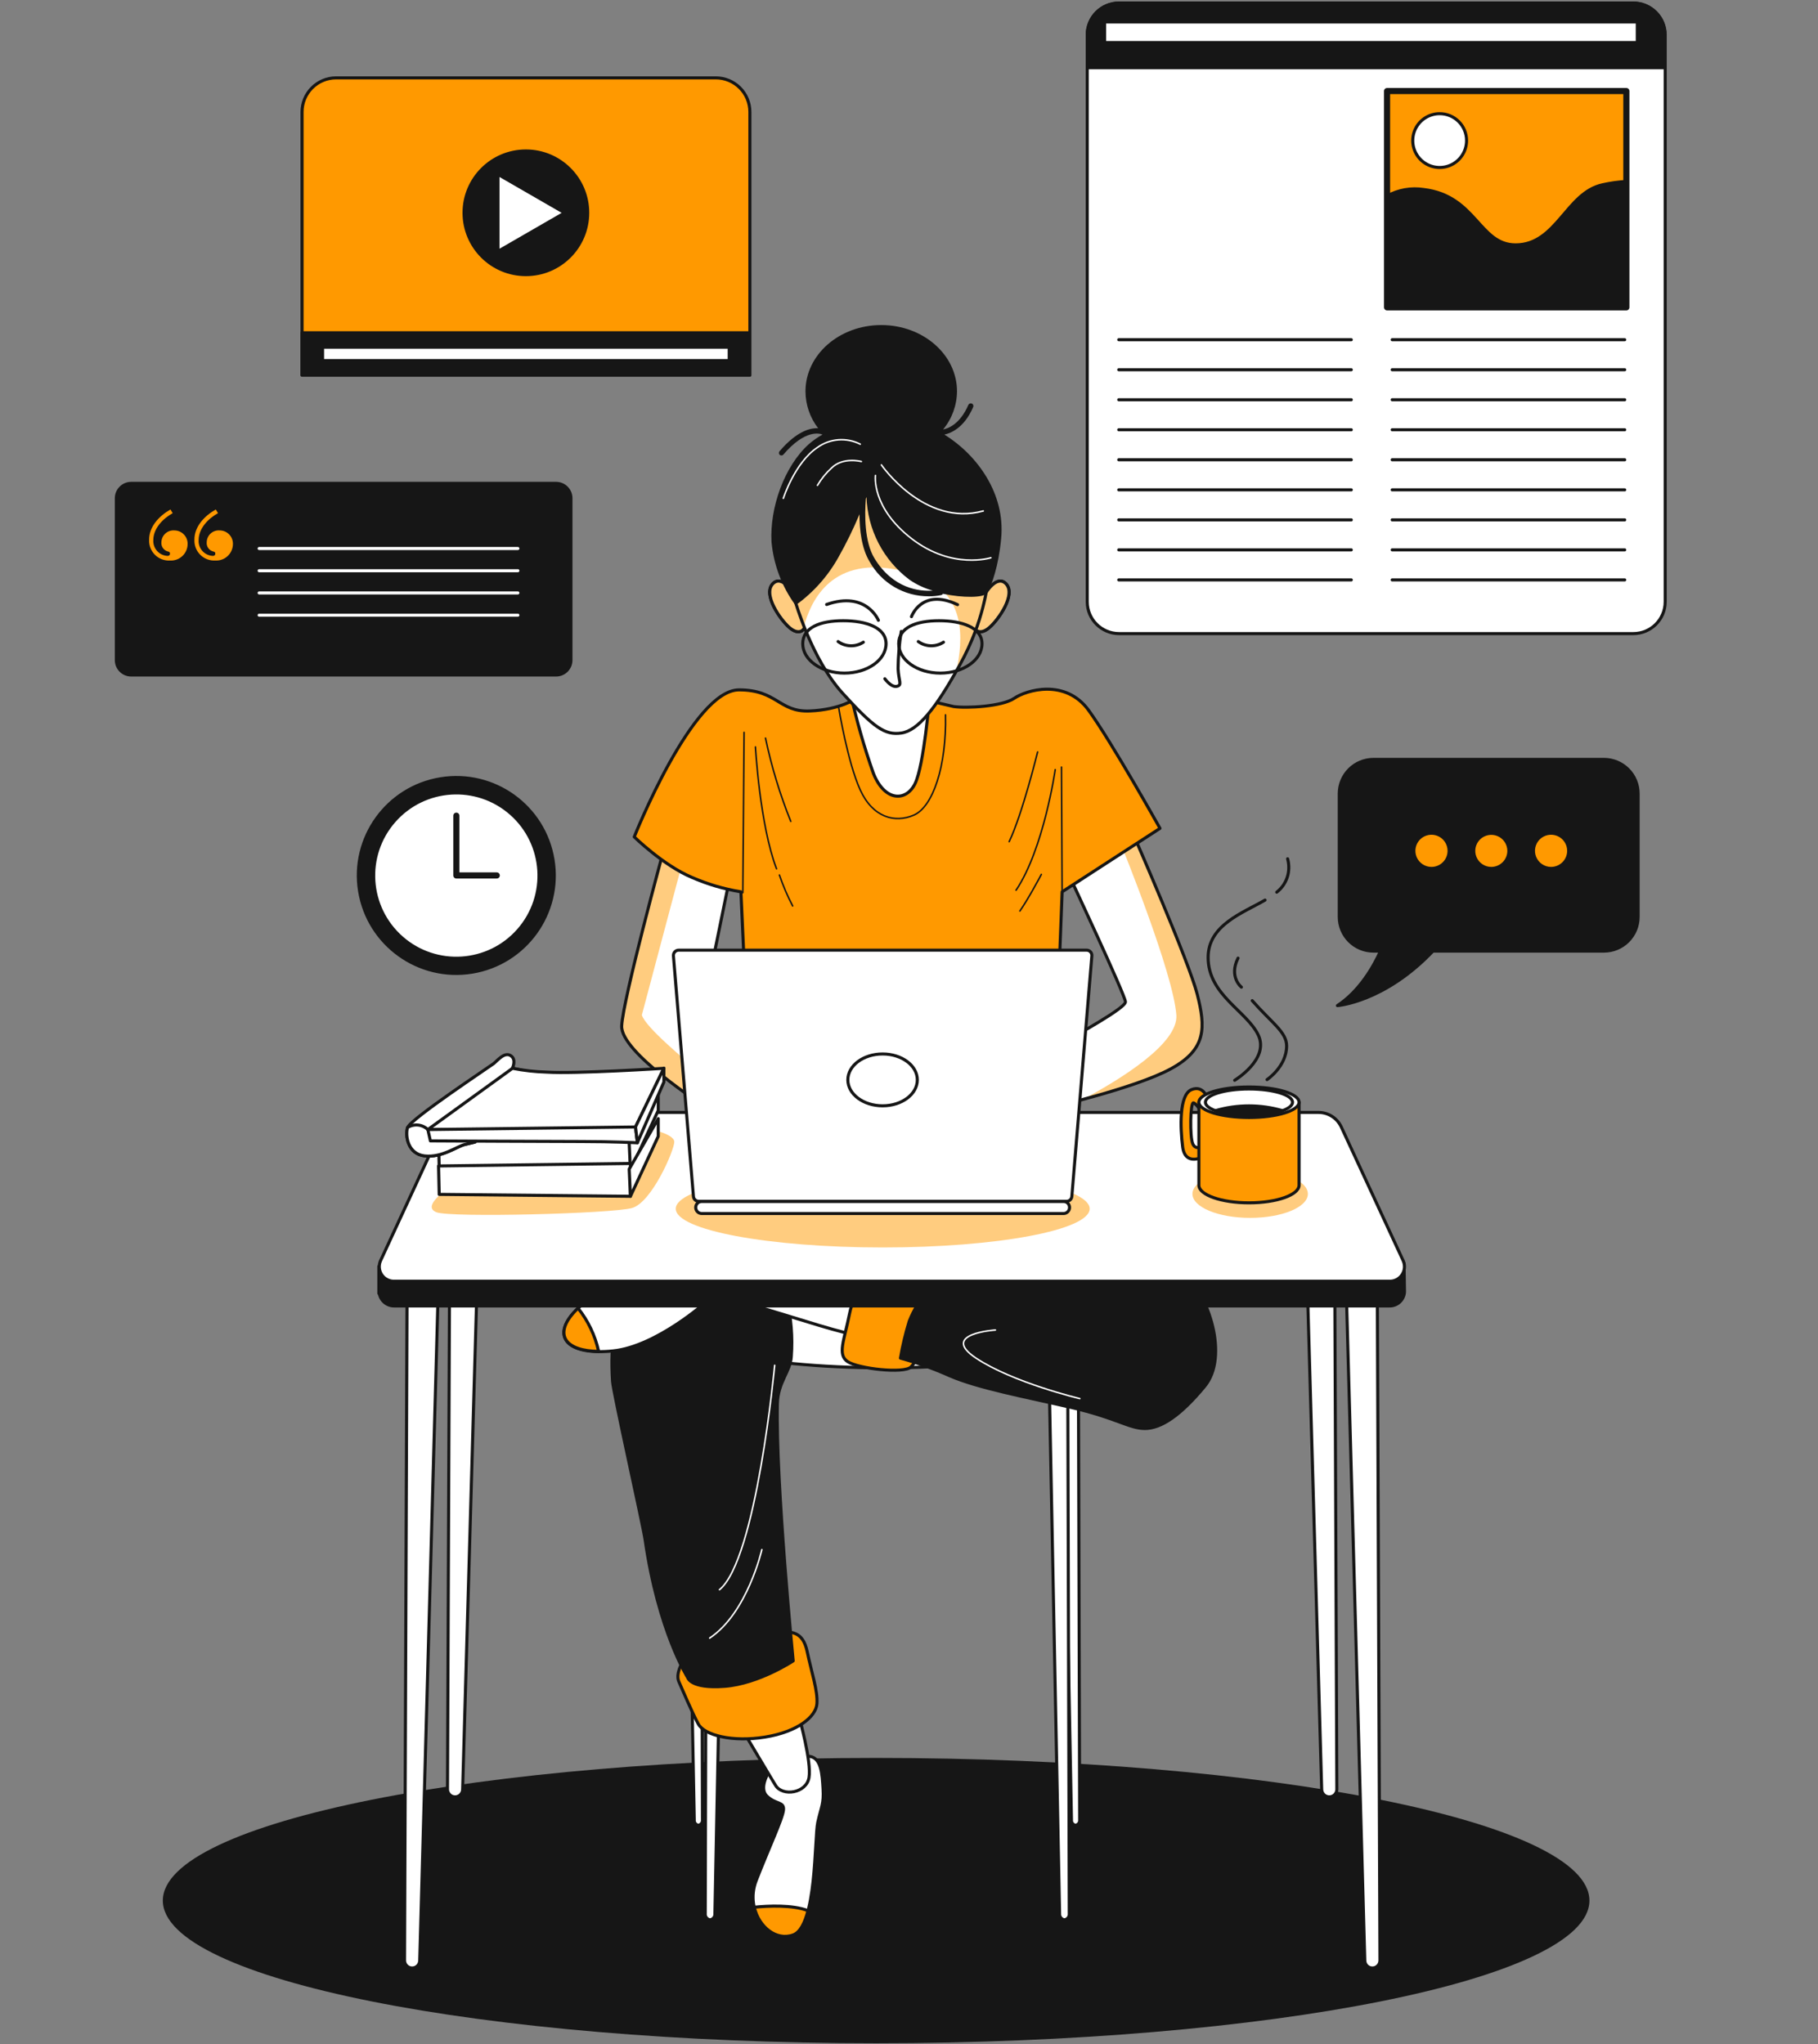 <?xml version="1.0" encoding="UTF-8"?> <svg xmlns="http://www.w3.org/2000/svg" width="594" height="668" viewBox="0 0 594 668" fill="none"><rect x="0" y="0" width="594" height="668" fill="#808080" stroke="none"/> <path d="M286.259 667.637C414.974 667.637 519.318 646.769 519.318 621.028C519.318 595.287 414.974 574.419 286.259 574.419C157.543 574.419 53.199 595.287 53.199 621.028C53.199 646.769 157.543 667.637 286.259 667.637Z" fill="#161616"></path> <path d="M533.676 1H365.634C359.894 1 355.24 5.653 355.24 11.394V196.639C355.24 202.379 359.894 207.032 365.634 207.032H533.676C539.417 207.032 544.07 202.379 544.07 196.639V11.394C544.07 5.653 539.417 1 533.676 1Z" fill="white" stroke="#161616" stroke-linecap="round" stroke-linejoin="round"></path> <path d="M365.634 1H533.659C536.402 1 539.033 2.09 540.972 4.029C542.912 5.969 544.001 8.599 544.001 11.342V22.133H355.24V11.394C355.234 10.027 355.498 8.672 356.018 7.408C356.537 6.144 357.303 4.996 358.269 4.029C359.236 3.063 360.384 2.297 361.649 1.777C362.913 1.257 364.267 0.993 365.634 1Z" fill="#161616" stroke="#161616" stroke-linecap="round" stroke-linejoin="round"></path> <path d="M365.531 111.006H441.511" stroke="#161616" stroke-linecap="round" stroke-linejoin="round"></path> <path d="M365.531 120.814H441.511" stroke="#161616" stroke-linecap="round" stroke-linejoin="round"></path> <path d="M365.531 130.622H441.511" stroke="#161616" stroke-linecap="round" stroke-linejoin="round"></path> <path d="M365.531 140.429H441.511" stroke="#161616" stroke-linecap="round" stroke-linejoin="round"></path> <path d="M365.531 150.237H441.511" stroke="#161616" stroke-linecap="round" stroke-linejoin="round"></path> <path d="M365.531 160.062H441.511" stroke="#161616" stroke-linecap="round" stroke-linejoin="round"></path> <path d="M365.531 169.87H441.511" stroke="#161616" stroke-linecap="round" stroke-linejoin="round"></path> <path d="M365.531 179.678H441.511" stroke="#161616" stroke-linecap="round" stroke-linejoin="round"></path> <path d="M365.531 189.485H441.511" stroke="#161616" stroke-linecap="round" stroke-linejoin="round"></path> <path d="M454.87 111.006H530.85" stroke="#161616" stroke-linecap="round" stroke-linejoin="round"></path> <path d="M454.87 120.814H530.85" stroke="#161616" stroke-linecap="round" stroke-linejoin="round"></path> <path d="M454.87 130.622H530.85" stroke="#161616" stroke-linecap="round" stroke-linejoin="round"></path> <path d="M454.87 140.429H530.85" stroke="#161616" stroke-linecap="round" stroke-linejoin="round"></path> <path d="M454.87 150.237H530.85" stroke="#161616" stroke-linecap="round" stroke-linejoin="round"></path> <path d="M454.87 160.062H530.85" stroke="#161616" stroke-linecap="round" stroke-linejoin="round"></path> <path d="M454.87 169.87H530.85" stroke="#161616" stroke-linecap="round" stroke-linejoin="round"></path> <path d="M454.87 179.678H530.85" stroke="#161616" stroke-linecap="round" stroke-linejoin="round"></path> <path d="M454.87 189.485H530.85" stroke="#161616" stroke-linecap="round" stroke-linejoin="round"></path> <path d="M531.384 29.751H453.198V100.422H531.384V29.751Z" fill="#FF9900" stroke="#161616" stroke-width="2" stroke-linecap="round" stroke-linejoin="round"></path> <path d="M531.384 59.295C528.762 59.445 526.156 59.808 523.593 60.381C511.716 62.967 508.614 80.014 495.186 80.014C483.293 80.014 482.276 64.001 465.229 61.933C461.081 61.279 456.834 62.032 453.163 64.07V100.423H531.384V59.295Z" fill="#161616" stroke="#161616" stroke-linecap="round" stroke-linejoin="round"></path> <path d="M479.173 45.919C479.177 47.66 478.664 49.361 477.699 50.81C476.734 52.258 475.362 53.387 473.755 54.055C472.148 54.722 470.379 54.898 468.672 54.559C466.965 54.221 465.397 53.383 464.167 52.153C462.936 50.922 462.099 49.354 461.76 47.647C461.421 45.941 461.597 44.172 462.264 42.565C462.932 40.958 464.061 39.585 465.509 38.62C466.958 37.656 468.66 37.142 470.4 37.146C472.727 37.146 474.958 38.07 476.604 39.715C478.249 41.361 479.173 43.593 479.173 45.919Z" fill="white" stroke="#161616" stroke-linecap="round" stroke-linejoin="round"></path> <path d="M534.952 7.188H360.911V13.893H534.952V7.188Z" fill="white" stroke="#161616" stroke-linecap="round" stroke-linejoin="round"></path> <path d="M524.093 248.143H448.75C445.788 248.143 442.947 249.319 440.852 251.414C438.758 253.509 437.581 256.35 437.581 259.312V299.612C437.581 302.574 438.758 305.415 440.852 307.51C442.947 309.605 445.788 310.781 448.75 310.781H451.06C448.716 315.952 444.165 323.881 436.978 328.587C436.978 328.587 452.267 327.518 468.194 310.781H524.058C527.021 310.781 529.862 309.605 531.956 307.51C534.051 305.415 535.228 302.574 535.228 299.612V259.312C535.228 256.356 534.056 253.52 531.968 251.426C529.881 249.333 527.049 248.152 524.093 248.143Z" fill="#161616" stroke="#161616" stroke-linecap="round" stroke-linejoin="round"></path> <path d="M473.468 278.031C473.471 276.891 473.136 275.776 472.505 274.826C471.874 273.877 470.975 273.136 469.922 272.699C468.869 272.261 467.71 272.145 466.592 272.367C465.474 272.588 464.446 273.137 463.64 273.943C462.834 274.749 462.285 275.777 462.064 276.895C461.842 278.014 461.958 279.173 462.395 280.225C462.833 281.278 463.574 282.177 464.523 282.808C465.473 283.44 466.588 283.775 467.728 283.771C469.249 283.767 470.706 283.161 471.782 282.085C472.857 281.01 473.464 279.552 473.468 278.031Z" fill="#FF9900" stroke="#161616" stroke-linecap="round" stroke-linejoin="round"></path> <path d="M492.998 278.031C492.998 276.896 492.661 275.786 492.03 274.842C491.4 273.899 490.503 273.163 489.454 272.728C488.405 272.294 487.251 272.18 486.138 272.402C485.024 272.623 484.002 273.17 483.199 273.973C482.396 274.775 481.85 275.798 481.628 276.912C481.407 278.025 481.52 279.179 481.955 280.228C482.389 281.277 483.125 282.173 484.069 282.804C485.013 283.435 486.122 283.771 487.258 283.771C488.779 283.767 490.236 283.161 491.311 282.085C492.387 281.01 492.993 279.552 492.998 278.031Z" fill="#FF9900" stroke="#161616" stroke-linecap="round" stroke-linejoin="round"></path> <path d="M512.544 278.031C512.547 276.892 512.213 275.777 511.582 274.828C510.952 273.879 510.054 273.138 509.002 272.7C507.95 272.262 506.792 272.145 505.674 272.365C504.556 272.586 503.529 273.132 502.722 273.937C501.915 274.741 501.365 275.767 501.142 276.884C500.918 278.002 501.031 279.16 501.466 280.213C501.902 281.266 502.639 282.166 503.587 282.8C504.534 283.433 505.647 283.771 506.787 283.771C508.309 283.767 509.768 283.161 510.847 282.086C511.925 281.011 512.535 279.554 512.544 278.031Z" fill="#FF9900" stroke="#161616" stroke-linecap="round" stroke-linejoin="round"></path> <path d="M109.77 25.442H233.875C236.829 25.442 239.661 26.615 241.749 28.703C243.837 30.792 245.01 33.624 245.01 36.577V122.606H98.686V36.577C98.686 33.633 99.853 30.808 101.93 28.722C104.007 26.635 106.826 25.456 109.77 25.442Z" fill="#FF9900" stroke="#161616" stroke-linecap="round" stroke-linejoin="round"></path> <path d="M244.941 108.73H98.686V122.554H244.941V108.73Z" fill="#161616" stroke="#161616" stroke-linecap="round" stroke-linejoin="round"></path> <path d="M238.254 113.454H105.392V117.832H238.254V113.454Z" fill="white" stroke="#161616" stroke-linecap="round" stroke-linejoin="round"></path> <path d="M171.823 89.736C182.98 89.736 192.024 80.691 192.024 69.534C192.024 58.377 182.98 49.332 171.823 49.332C160.666 49.332 151.621 58.377 151.621 69.534C151.621 80.691 160.666 89.736 171.823 89.736Z" fill="#161616" stroke="#161616" stroke-linecap="round" stroke-linejoin="round"></path> <path d="M162.705 56.968L184.509 69.551L162.705 82.134V56.968Z" fill="white" stroke="#161616" stroke-linecap="round" stroke-linejoin="round"></path> <path d="M181.682 157.942H42.874C40.189 157.942 38.013 160.118 38.013 162.803V215.703C38.013 218.387 40.189 220.564 42.874 220.564H181.682C184.367 220.564 186.543 218.387 186.543 215.703V162.803C186.543 160.118 184.367 157.942 181.682 157.942Z" fill="#161616" stroke="#161616" stroke-linecap="round" stroke-linejoin="round"></path> <path d="M55.698 166.474L56.422 167.681C53.147 169.508 50.096 172.714 50.096 176.472C50.054 177.117 50.141 177.764 50.353 178.376C50.564 178.987 50.896 179.55 51.328 180.032C51.759 180.513 52.283 180.904 52.868 181.18C53.452 181.457 54.086 181.614 54.733 181.643C55.215 181.643 55.543 181.401 55.543 180.919C55.543 180.436 55.301 180.281 54.819 180.195C54.168 180.018 53.601 179.616 53.219 179.061C52.837 178.505 52.665 177.832 52.733 177.161C52.746 176.626 52.867 176.099 53.09 175.612C53.312 175.125 53.632 174.689 54.028 174.329C54.425 173.969 54.891 173.694 55.397 173.52C55.903 173.346 56.44 173.277 56.973 173.317C57.554 173.319 58.129 173.438 58.663 173.666C59.197 173.893 59.68 174.226 60.083 174.644C60.487 175.062 60.802 175.556 61.011 176.098C61.22 176.64 61.318 177.218 61.3 177.799C61.291 178.528 61.136 179.249 60.843 179.917C60.55 180.585 60.125 181.187 59.594 181.687C59.063 182.188 58.437 182.576 57.753 182.829C57.069 183.082 56.34 183.194 55.612 183.159C54.706 183.218 53.798 183.086 52.946 182.771C52.094 182.456 51.319 181.966 50.669 181.332C50.019 180.699 49.509 179.935 49.173 179.092C48.837 178.249 48.681 177.344 48.717 176.437C48.665 172.076 52.026 168.56 55.698 166.474ZM70.504 166.474L71.228 167.681C67.936 169.508 64.902 172.714 64.902 176.472C64.858 177.118 64.944 177.766 65.154 178.378C65.365 178.991 65.696 179.554 66.128 180.036C66.561 180.519 67.085 180.909 67.671 181.185C68.257 181.461 68.892 181.616 69.539 181.643C70.022 181.643 70.349 181.401 70.349 180.919C70.349 180.436 70.108 180.281 69.625 180.195C68.974 180.018 68.407 179.616 68.025 179.061C67.643 178.505 67.471 177.832 67.54 177.161C67.55 176.625 67.669 176.097 67.891 175.609C68.113 175.121 68.432 174.683 68.829 174.323C69.227 173.963 69.693 173.688 70.201 173.515C70.708 173.342 71.246 173.275 71.78 173.317C72.361 173.319 72.935 173.438 73.469 173.666C74.004 173.893 74.487 174.226 74.89 174.644C75.293 175.062 75.609 175.556 75.818 176.098C76.027 176.64 76.125 177.218 76.106 177.799C76.096 178.528 75.939 179.247 75.645 179.914C75.351 180.581 74.926 181.182 74.396 181.682C73.865 182.182 73.24 182.57 72.557 182.824C71.874 183.078 71.146 183.192 70.418 183.159C69.513 183.215 68.606 183.081 67.755 182.765C66.905 182.45 66.13 181.959 65.481 181.326C64.832 180.693 64.322 179.931 63.985 179.089C63.648 178.247 63.49 177.343 63.523 176.437C63.455 172.076 66.816 168.56 70.504 166.474Z" fill="#FF9900"></path> <path d="M84.673 179.229H169.203" stroke="white" stroke-linecap="round" stroke-linejoin="round"></path> <path d="M84.673 186.486H169.203" stroke="white" stroke-linecap="round" stroke-linejoin="round"></path> <path d="M84.673 193.743H169.203" stroke="white" stroke-linecap="round" stroke-linejoin="round"></path> <path d="M84.673 201.017H169.203" stroke="white" stroke-linecap="round" stroke-linejoin="round"></path> <path d="M154.247 317.658C171.694 314.81 183.529 298.358 180.681 280.911C177.834 263.464 161.382 251.629 143.934 254.476C126.487 257.324 114.652 273.776 117.5 291.223C120.347 308.671 136.8 320.506 154.247 317.658Z" fill="#161616" stroke="#161616" stroke-linecap="round" stroke-linejoin="round"></path> <path d="M169.393 303.927C179.237 292.718 178.13 275.652 166.922 265.809C155.713 255.965 138.647 257.072 128.803 268.281C118.96 279.489 120.067 296.555 131.275 306.399C142.484 316.242 159.55 315.136 169.393 303.927Z" fill="white" stroke="#161616" stroke-linecap="round" stroke-linejoin="round"></path> <path d="M149.104 266.534V286.064H162.308" stroke="#161616" stroke-width="2" stroke-linecap="round" stroke-linejoin="round"></path> <path d="M349.363 286.133C349.363 286.133 367.72 325.312 367.72 327.381C367.72 329.449 351.431 338.309 348.329 340.17C345.922 341.541 343.442 342.778 340.899 343.876L342.761 362.027C342.761 362.027 370.805 355.632 382.561 349.237C394.317 342.842 393.903 335.62 391.179 324.899C388.456 314.177 370.34 272.74 370.34 272.74L349.363 286.133Z" fill="white"></path> <g style="mix-blend-mode:multiply" opacity="0.5"> <path d="M382.509 349.237C394.265 342.842 393.851 335.62 391.128 324.899C388.404 314.177 370.288 272.74 370.288 272.74L367.358 274.601L366.427 276.325C366.427 276.325 383.337 317.831 384.354 331.655C385.043 340.946 366.341 352.529 353.982 359.148C363.152 356.718 375.632 352.977 382.509 349.237Z" fill="#FF9900"></path> </g> <path d="M349.363 286.133C349.363 286.133 367.72 325.312 367.72 327.381C367.72 329.449 351.431 338.309 348.329 340.17C345.922 341.541 343.442 342.778 340.899 343.876L342.761 362.027C342.761 362.027 370.805 355.632 382.561 349.237C394.317 342.842 393.903 335.62 391.179 324.899C388.456 314.177 370.34 272.74 370.34 272.74L349.363 286.133Z" stroke="#161616" stroke-linecap="round" stroke-linejoin="round"></path> <path d="M216.915 277.48C216.915 277.48 203.522 326.553 203.125 335.223C202.729 343.893 229.722 360.992 230.704 362.027C231.687 363.061 229.17 332.207 229.17 332.207L238.323 287.391L216.915 277.48Z" fill="white"></path> <g style="mix-blend-mode:multiply" opacity="0.5"> <path d="M223.051 281.496L222.758 280.169L216.915 277.48C216.915 277.48 203.522 326.553 203.125 335.223C202.729 343.893 229.722 360.992 230.704 362.027C231.101 362.44 230.945 357.821 230.618 352.115C222.586 345.307 211.054 335.723 209.71 331.69" fill="#FF9900"></path> </g> <path d="M216.915 277.48C216.915 277.48 203.522 326.553 203.125 335.223C202.729 343.893 229.722 360.992 230.704 362.027C231.687 363.061 229.17 332.207 229.17 332.207L238.323 287.391L216.915 277.48Z" stroke="#161616" stroke-linecap="round" stroke-linejoin="round"></path> <path d="M279.812 228.182C279.812 228.182 274.641 231.905 264.557 232.319C254.474 232.733 253.991 225.424 241.46 225.424C226.274 225.424 207.227 273.463 207.227 273.463C207.227 273.463 216.708 282.754 225.998 286.667C231.138 288.918 236.541 290.511 242.08 291.407L243.528 322.968H345.812L347.036 291.407L379.01 270.671C379.01 270.671 363.324 242.627 355.706 232.112C348.087 221.598 335.28 225.51 331.367 228.182C327.455 230.854 315.854 231.492 311.579 230.871C306.003 229.637 300.492 228.124 295.066 226.338C295.066 226.338 288.482 220.856 279.812 228.182Z" fill="#FF9900" stroke="#161616" stroke-linecap="round" stroke-linejoin="round"></path> <path d="M243.115 239.317L242.701 291.7" stroke="#161616" stroke-width="0.5" stroke-linecap="round" stroke-linejoin="round"></path> <path d="M246.821 244.075C246.821 244.075 248.268 269.637 253.715 283.875" stroke="#161616" stroke-width="0.5" stroke-linecap="round" stroke-linejoin="round"></path> <path d="M254.663 285.926C255.84 289.4 257.286 292.778 258.99 296.027" stroke="#161616" stroke-width="0.5" stroke-linecap="round" stroke-linejoin="round"></path> <path d="M250.113 241.179C252.07 250.474 254.832 259.581 258.369 268.396" stroke="#161616" stroke-width="0.5" stroke-linecap="round" stroke-linejoin="round"></path> <path d="M339.021 245.712C339.021 245.712 334.074 265.931 329.73 275.015" stroke="#161616" stroke-width="0.5" stroke-linecap="round" stroke-linejoin="round"></path> <path d="M347.036 291.493L346.829 250.659" stroke="#161616" stroke-width="0.5" stroke-linecap="round" stroke-linejoin="round"></path> <path d="M344.778 251.487C344.778 251.487 341.054 277.342 331.988 290.873" stroke="#161616" stroke-width="0.5" stroke-linecap="round" stroke-linejoin="round"></path> <path d="M340.244 285.719C340.244 285.719 336.108 293.562 333.229 297.681" stroke="#161616" stroke-width="0.5" stroke-linecap="round" stroke-linejoin="round"></path> <path d="M274.038 231.285C274.038 231.285 276.933 249.022 281.053 258.088C285.173 267.155 292.395 269.016 298.583 266.345C304.771 263.673 309.304 250.452 308.925 233.595" stroke="#161616" stroke-width="0.5" stroke-linecap="round" stroke-linejoin="round"></path> <path d="M259.404 194.157C259.404 194.157 255.474 187.365 252.388 190.865C249.303 194.364 254.87 202.413 257.956 205.085C261.041 207.757 263.316 206.119 263.127 203.241C262.937 200.362 259.404 194.157 259.404 194.157Z" fill="#FF9900" stroke="#161616" stroke-linecap="round" stroke-linejoin="round"></path> <path opacity="0.5" d="M259.404 194.157C259.404 194.157 255.474 187.365 252.388 190.865C249.303 194.364 254.87 202.413 257.956 205.085C261.041 207.757 263.316 206.119 263.127 203.241C262.937 200.362 259.404 194.157 259.404 194.157Z" fill="white"></path> <path d="M259.404 194.157C259.404 194.157 255.474 187.365 252.388 190.865C249.303 194.364 254.87 202.413 257.956 205.085C261.041 207.757 263.316 206.119 263.127 203.241C262.937 200.362 259.404 194.157 259.404 194.157Z" stroke="#161616" stroke-linecap="round" stroke-linejoin="round"></path> <path d="M321.784 194.157C321.784 194.157 325.697 187.365 328.799 190.865C331.902 194.364 326.317 202.413 323.232 205.085C320.146 207.757 317.854 206.119 318.061 203.241C318.267 200.362 321.784 194.157 321.784 194.157Z" fill="#FF9900" stroke="#161616" stroke-linecap="round" stroke-linejoin="round"></path> <path opacity="0.5" d="M321.784 194.157C321.784 194.157 325.697 187.365 328.799 190.865C331.902 194.364 326.317 202.413 323.232 205.085C320.146 207.757 317.854 206.119 318.061 203.241C318.267 200.362 321.784 194.157 321.784 194.157Z" fill="white"></path> <path d="M321.784 194.157C321.784 194.157 325.697 187.365 328.799 190.865C331.902 194.364 326.317 202.413 323.232 205.085C320.146 207.757 317.854 206.119 318.061 203.241C318.267 200.362 321.784 194.157 321.784 194.157Z" stroke="#161616" stroke-linecap="round" stroke-linejoin="round"></path> <path d="M277.95 226.751C279.897 235.553 282.378 244.228 285.379 252.727C289.102 262.001 296.101 262.001 298.996 256.02C301.892 250.038 303.737 227.751 303.737 227.751C303.737 227.751 284.345 230.457 277.95 226.751Z" fill="white" stroke="#161616" stroke-linecap="round" stroke-linejoin="round"></path> <path d="M259.817 196.432C259.817 196.432 265.178 215.393 275.33 226.545C285.483 237.697 289.12 240.334 294.515 239.524C299.91 238.714 305.65 231.699 313.682 217.116C321.715 202.534 322.301 191.347 322.973 190.313C323.645 189.279 321.249 168.663 309.77 159.786C298.29 150.909 285.431 147.014 274.296 156.701C263.161 166.388 256.094 182.194 259.817 196.432Z" fill="white"></path> <g style="mix-blend-mode:multiply" opacity="0.5"> <path d="M309.718 159.718C298.169 150.858 285.38 146.945 274.245 156.632C263.109 166.319 256.094 182.194 259.817 196.432C259.817 196.432 260.834 200.086 262.851 205.051C262.845 204.415 262.932 203.782 263.11 203.172C265.574 195.363 272.848 180.247 297.325 187.176C316.768 192.657 314.389 209.756 312.579 218.874L313.631 216.978C321.68 202.344 322.249 191.209 322.921 190.175C323.594 189.141 321.267 168.595 309.718 159.718Z" fill="#FF9900"></path> </g> <path d="M259.817 196.432C259.817 196.432 265.178 215.393 275.33 226.545C285.483 237.697 289.12 240.334 294.515 239.524C299.91 238.714 305.65 231.699 313.682 217.116C321.715 202.534 322.301 191.347 322.973 190.313C323.645 189.279 321.249 168.663 309.77 159.786C298.29 150.909 285.431 147.014 274.296 156.701C263.161 166.388 256.094 182.194 259.817 196.432Z" stroke="#161616" stroke-linecap="round" stroke-linejoin="round"></path> <path d="M294.463 206.326C293.824 210.352 293.478 214.419 293.429 218.495C293.636 222.615 294.877 223.856 293.015 224.269C291.154 224.683 289.103 221.787 289.103 221.787" stroke="#161616" stroke-linecap="round" stroke-linejoin="round"></path> <path d="M273.831 209.635C275.025 210.499 276.453 210.98 277.927 211.017C279.4 211.054 280.85 210.644 282.087 209.842" stroke="#161616" stroke-linecap="round" stroke-linejoin="round"></path> <path d="M300.031 209.635C301.223 210.497 302.648 210.978 304.118 211.015C305.589 211.052 307.036 210.643 308.27 209.842" stroke="#161616" stroke-linecap="round" stroke-linejoin="round"></path> <path d="M287 202.689C287 202.689 283.07 192.985 270.09 197.518" stroke="#161616" stroke-linecap="round" stroke-linejoin="round"></path> <path d="M297.807 201.5C297.807 201.5 301.099 192.002 312.855 197.57" stroke="#161616" stroke-linecap="round" stroke-linejoin="round"></path> <path d="M289.499 210.342C289.499 215.651 283.414 219.943 275.899 219.943C268.384 219.943 262.282 215.651 262.282 210.342C262.282 205.033 267.97 202.827 275.485 202.827C283.001 202.827 289.499 205.05 289.499 210.342Z" stroke="#161616" stroke-linecap="round" stroke-linejoin="round"></path> <path d="M320.853 210.342C320.853 215.651 314.751 219.943 307.236 219.943C299.721 219.943 293.636 215.651 293.636 210.342C293.636 205.033 299.307 202.827 306.822 202.827C314.337 202.827 320.853 205.05 320.853 210.342Z" stroke="#161616" stroke-linecap="round" stroke-linejoin="round"></path> <path d="M147.053 375.695L146.209 584.658C146.209 585.316 146.47 585.948 146.936 586.413C147.401 586.879 148.033 587.14 148.691 587.14C149.333 587.14 149.95 586.89 150.41 586.443C150.87 585.995 151.138 585.386 151.156 584.744L157.12 375.988L147.053 375.695Z" fill="white" stroke="#161616" stroke-linecap="round" stroke-linejoin="round"></path> <path d="M132.988 424.545L132.178 640.575C132.176 640.901 132.238 641.225 132.362 641.527C132.486 641.829 132.669 642.104 132.9 642.335C133.131 642.566 133.405 642.749 133.708 642.873C134.01 642.996 134.334 643.059 134.66 643.057C135.301 643.057 135.917 642.81 136.38 642.367C136.842 641.923 137.116 641.318 137.142 640.678L143.089 424.821L132.988 424.545Z" fill="white" stroke="#161616" stroke-linecap="round" stroke-linejoin="round"></path> <path d="M435.944 375.695L436.788 584.658C436.791 584.983 436.728 585.306 436.606 585.607C436.483 585.908 436.302 586.181 436.072 586.412C435.843 586.643 435.571 586.826 435.271 586.951C434.97 587.076 434.649 587.14 434.323 587.14C433.68 587.141 433.061 586.891 432.598 586.444C432.135 585.997 431.864 585.387 431.841 584.744L425.895 375.988L435.944 375.695Z" fill="white" stroke="#161616" stroke-linecap="round" stroke-linejoin="round"></path> <path d="M450.026 424.545L450.871 640.575C450.873 640.901 450.81 641.225 450.686 641.527C450.562 641.829 450.38 642.104 450.149 642.335C449.918 642.566 449.643 642.749 449.341 642.873C449.039 642.996 448.715 643.059 448.389 643.057C447.75 643.057 447.135 642.809 446.675 642.366C446.216 641.922 445.946 641.317 445.924 640.678L439.96 424.821L450.026 424.545Z" fill="white" stroke="#161616" stroke-linecap="round" stroke-linejoin="round"></path> <path d="M230.928 433.525L230.428 625.268C230.374 625.747 230.507 626.227 230.799 626.61C231.092 626.992 231.521 627.247 231.997 627.319C232.461 627.255 232.884 627.016 233.179 626.651C233.473 626.286 233.618 625.822 233.583 625.354L237.323 433.749L230.928 433.525Z" fill="white" stroke="#161616" stroke-linecap="round" stroke-linejoin="round"></path> <path d="M352.293 427.354L352.758 594.69C352.798 595.095 352.681 595.5 352.43 595.821C352.18 596.142 351.816 596.354 351.414 596.414C351.013 596.354 350.65 596.141 350.403 595.819C350.155 595.498 350.042 595.093 350.087 594.69L346.898 427.492L352.293 427.354Z" fill="white" stroke="#161616" stroke-linecap="round" stroke-linejoin="round"></path> <path d="M229.049 427.354L229.515 594.69C229.554 595.095 229.437 595.5 229.187 595.821C228.937 596.142 228.573 596.354 228.17 596.414C227.769 596.354 227.407 596.141 227.159 595.819C226.912 595.498 226.798 595.093 226.843 594.69L223.654 427.492L229.049 427.354Z" fill="white" stroke="#161616" stroke-linecap="round" stroke-linejoin="round"></path> <path d="M348.828 433.525L349.363 625.268C349.417 625.747 349.284 626.227 348.992 626.61C348.699 626.992 348.27 627.247 347.794 627.319C347.331 627.251 346.911 627.011 346.617 626.647C346.323 626.283 346.177 625.821 346.208 625.354L342.468 433.749L348.828 433.525Z" fill="white" stroke="#161616" stroke-linecap="round" stroke-linejoin="round"></path> <path d="M289.034 446.953C331.396 446.953 365.738 439.104 365.738 429.423C365.738 419.741 331.396 411.893 289.034 411.893C246.671 411.893 212.33 419.741 212.33 429.423C212.33 439.104 246.671 446.953 289.034 446.953Z" fill="white" stroke="#161616" stroke-linecap="round" stroke-linejoin="round"></path> <path d="M251.681 578.229C251.681 578.229 247.665 583.986 250.544 586.847C253.422 589.709 256.284 588.571 255.991 591.45C255.698 594.328 251.113 604.084 247.096 614.426C243.08 624.768 251.406 635.111 259.162 632.249C266.919 629.388 266.057 600.637 267.195 595.466C268.332 590.295 269.211 589.433 268.918 584.555C268.625 579.677 268.35 574.506 264.609 573.92C260.869 573.334 253.405 576.229 251.681 578.229Z" fill="white" stroke="#161616" stroke-linecap="round" stroke-linejoin="round"></path> <path d="M264.006 624.32C258.835 622.355 250.906 622.752 246.441 623.2C247.941 629.698 253.681 634.266 259.162 632.249C261.455 631.404 262.954 628.336 264.006 624.32Z" fill="#FF9900" stroke="#161616" stroke-linecap="round" stroke-linejoin="round"></path> <path d="M242.787 565.594C242.787 565.594 251.113 579.677 253.405 583.4C255.698 587.123 263.471 585.985 264.333 580.814C265.195 575.643 261.162 561.285 261.162 561.285L243.925 565.594H242.787Z" fill="white" stroke="#161616" stroke-linecap="round" stroke-linejoin="round"></path> <path d="M222.965 543.186C222.965 543.186 220.655 546.927 221.81 549.512C222.965 552.098 226.119 559.561 228.136 563.302C230.152 567.042 239.34 569.334 249.958 567.611C260.575 565.887 266.626 560.992 266.919 556.683C267.212 552.373 265.195 546.634 263.747 539.739C262.299 532.844 258.576 533.137 253.405 533.137C248.234 533.137 227.274 539.17 222.965 543.186Z" fill="#FF9900" stroke="#161616" stroke-linecap="round" stroke-linejoin="round"></path> <path d="M253.991 458.726C254.146 451.658 258.231 448.177 258.541 443.333C259.028 436.93 258.498 430.49 256.973 424.252L249.113 413.513C226.498 413.806 210.295 414.185 210.037 414.272C209.175 414.547 208.589 419.443 208.02 423.459C208.02 423.459 198.419 424.683 200.143 451.4C200.384 455.123 210.071 498.198 210.778 503.11C215.087 533.12 224.688 548.15 224.688 548.15C224.688 548.15 225.55 551.891 236.754 551.029C247.958 550.167 259.162 542.704 259.162 542.704C259.162 542.704 253.405 484.288 253.991 458.726Z" fill="#161616" stroke="#161616" stroke-linecap="round" stroke-linejoin="round"></path> <path d="M206.469 419.081C206.469 419.081 194.593 420.804 187.319 429.113C180.045 437.421 186.216 442.902 200.35 441.42C214.484 439.937 230.79 425.476 231.48 424.7C232.169 423.924 216.742 414.099 206.469 419.081Z" fill="white" stroke="#161616" stroke-linecap="round" stroke-linejoin="round"></path> <path d="M227.55 424.252C235.116 424.641 242.624 425.796 249.958 427.699C259.731 430.577 276.968 436.317 280.984 436.317C285 436.317 283.862 421.373 283.862 418.512C283.862 415.65 232.152 413.909 225.826 413.909C219.5 413.909 227.55 424.252 227.55 424.252Z" fill="white" stroke="#161616" stroke-linecap="round" stroke-linejoin="round"></path> <path d="M283.863 418.512C283.863 418.512 279.26 420.804 277.537 429.423C275.813 438.041 273.521 442.644 276.968 444.936C280.415 447.229 295.36 448.952 297.652 446.66C299.945 444.367 306.271 432.87 307.425 425.407C308.58 417.943 283.863 418.512 283.863 418.512Z" fill="#FF9900" stroke="#161616" stroke-linecap="round" stroke-linejoin="round"></path> <path d="M303.392 421.373C300.72 424.44 298.587 427.936 297.083 431.715C295.865 435.671 294.903 439.701 294.205 443.781C299.704 445.288 305.08 447.213 310.287 449.538C319.491 453.554 335.004 456.433 349.931 459.88C364.859 463.328 368.892 466.775 374.063 466.775C379.234 466.775 385.56 462.742 393.61 452.986C401.659 443.23 394.747 422.528 386.715 416.202C378.683 409.876 335.573 404.722 329.833 406.446C324.093 408.17 303.392 421.373 303.392 421.373Z" fill="#161616" stroke="#161616" stroke-linecap="round" stroke-linejoin="round"></path> <path d="M195.593 441.575C194.457 436.418 192.158 431.589 188.87 427.458C188.336 427.958 187.819 428.475 187.319 429.044C180.924 436.318 184.923 441.489 195.593 441.575Z" fill="#FF9900" stroke="#161616" stroke-linecap="round" stroke-linejoin="round"></path> <path d="M253.112 446.125C253.112 446.125 247.183 509.574 235.082 519.451" stroke="white" stroke-width="0.5" stroke-linecap="round" stroke-linejoin="round"></path> <path d="M248.923 506.351C248.923 506.351 244.218 527.035 231.876 535.257" stroke="white" stroke-width="0.5" stroke-linecap="round" stroke-linejoin="round"></path> <path d="M325.231 434.594C325.231 434.594 306.839 435.749 318.905 443.781C330.971 451.813 352.81 457.002 352.81 457.002" stroke="white" stroke-width="0.5" stroke-linecap="round" stroke-linejoin="round"></path> <path d="M458.748 412.858L452.543 407.274L438.202 376.247C437.521 374.836 436.453 373.647 435.122 372.82C433.792 371.993 432.253 371.561 430.686 371.576H152.138C150.569 371.558 149.026 371.988 147.692 372.815C146.358 373.642 145.287 374.833 144.606 376.247L126.731 414.892L123.784 413.806V422.649L123.922 422.545C124.097 423.725 124.696 424.801 125.606 425.571C126.516 426.342 127.676 426.755 128.869 426.734H453.939C455.195 426.763 456.413 426.303 457.336 425.45C458.259 424.598 458.815 423.421 458.886 422.166L458.748 412.858Z" fill="#161616" stroke="#161616" stroke-linecap="round" stroke-linejoin="round"></path> <path d="M453.939 418.65H128.868C128.063 418.682 127.264 418.509 126.544 418.147C125.824 417.785 125.208 417.247 124.753 416.582C124.298 415.917 124.019 415.147 123.943 414.345C123.867 413.543 123.996 412.735 124.318 411.996L144.606 368.163C145.284 366.746 146.354 365.553 147.689 364.725C149.024 363.897 150.568 363.469 152.138 363.492H430.686C432.254 363.473 433.794 363.902 435.126 364.73C436.457 365.558 437.525 366.749 438.201 368.163L458.489 411.996C458.811 412.735 458.94 413.543 458.864 414.345C458.788 415.147 458.509 415.917 458.055 416.582C457.6 417.247 456.983 417.785 456.264 418.147C455.544 418.509 454.744 418.682 453.939 418.65Z" fill="white" stroke="#161616" stroke-linecap="round" stroke-linejoin="round"></path> <g style="mix-blend-mode:multiply" opacity="0.5"> <path d="M145.33 389.209C145.33 389.209 137.97 394.26 142.572 396.104C147.174 397.948 200.074 396.569 206.521 394.725C212.967 392.881 220.31 375.868 220.31 373.11C220.31 370.352 211.037 368.37 207.624 368.215C204.211 368.059 159.119 370.8 159.119 370.8L145.33 389.209Z" fill="#FF9900"></path> </g> <g style="mix-blend-mode:multiply" opacity="0.5"> <path d="M408.468 397.948C418.883 397.948 427.325 394.445 427.325 390.123C427.325 385.801 418.883 382.297 408.468 382.297C398.053 382.297 389.611 385.801 389.611 390.123C389.611 394.445 398.053 397.948 408.468 397.948Z" fill="#FF9900"></path> </g> <g style="mix-blend-mode:multiply" opacity="0.5"> <path d="M288.413 407.618C325.759 407.618 356.033 401.954 356.033 394.966C356.033 387.979 325.759 382.314 288.413 382.314C251.068 382.314 220.793 387.979 220.793 394.966C220.793 401.954 251.068 407.618 288.413 407.618Z" fill="#FF9900"></path> </g> <path d="M394.678 359.337C394.678 359.337 393.437 354.39 389.318 356.045C385.198 357.7 385.612 368.628 386.422 374.816C387.232 381.004 392.817 378.108 392.817 378.108V374.402C392.817 374.402 390.766 376.04 389.731 373.782C388.697 371.524 388.904 360.165 389.938 360.372C390.972 360.579 393.024 364.078 393.024 364.078C393.024 364.078 393.644 363.681 394.678 359.337Z" fill="#FF9900" stroke="#161616" stroke-linecap="round" stroke-linejoin="round"></path> <path d="M391.714 360.165V387.261C391.714 390.45 399.04 393.036 408.089 393.036C417.138 393.036 424.447 390.45 424.447 387.261V360.165H391.714Z" fill="#FF9900" stroke="#161616" stroke-linecap="round" stroke-linejoin="round"></path> <path d="M424.447 360.165C424.447 362.923 417.121 365.147 408.089 365.147C399.057 365.147 391.714 362.923 391.714 360.165C391.714 357.407 399.04 355.184 408.089 355.184C417.138 355.184 424.447 357.424 424.447 360.165Z" fill="white" stroke="#161616" stroke-linecap="round" stroke-linejoin="round"></path> <path d="M422.309 360.165C422.309 362.561 415.932 364.491 408.089 364.491C400.246 364.491 393.851 362.561 393.851 360.165C393.851 357.769 400.229 355.838 408.089 355.838C415.949 355.838 422.309 357.769 422.309 360.165Z" fill="white" stroke="#161616" stroke-linecap="round" stroke-linejoin="round"></path> <path d="M397.109 362.923C404.273 365.014 411.886 365.014 419.051 362.923C411.886 360.832 404.273 360.832 397.109 362.923Z" fill="#161616" stroke="#161616" stroke-linecap="round" stroke-linejoin="round"></path> <path d="M143.296 372.541L143.503 381.814L205.986 382.435V371.714L143.296 372.541Z" fill="white" stroke="#161616" stroke-linecap="round" stroke-linejoin="round"></path> <path d="M205.986 382.435L215.07 362.854V357.08L205.573 373.575L205.986 382.435Z" fill="white" stroke="#161616" stroke-linecap="round" stroke-linejoin="round"></path> <path d="M143.296 380.987L143.503 390.278L205.986 390.898V380.177L143.296 380.987Z" fill="white" stroke="#161616" stroke-linecap="round" stroke-linejoin="round"></path> <path d="M205.986 390.898L215.07 371.3V365.526L205.573 382.021L205.986 390.898Z" fill="white" stroke="#161616" stroke-linecap="round" stroke-linejoin="round"></path> <path d="M167.427 349.03C167.427 349.03 168.875 346.152 166.807 344.91C164.738 343.669 162.48 346.634 161.239 347.582C159.998 348.53 134.022 365.733 133.195 368.422C132.368 371.11 133.195 377.04 138.762 377.695C144.33 378.35 149.277 374.61 151.759 373.989C154.241 373.369 155.206 373.162 155.206 373.162L172.323 350.064L167.427 349.03Z" fill="white" stroke="#161616" stroke-linecap="round" stroke-linejoin="round"></path> <path d="M138.762 377.712C144.33 378.333 149.277 374.627 151.759 374.006C154.241 373.386 155.206 373.179 155.206 373.179L155.827 372.334L139.745 369.059C138.871 368.236 137.747 367.728 136.551 367.615C135.355 367.503 134.156 367.793 133.143 368.439C132.368 371.093 133.195 377.075 138.762 377.712Z" fill="white" stroke="#161616" stroke-linecap="round" stroke-linejoin="round"></path> <path d="M139.797 369.094H188.06C203.125 369.094 207.658 368.266 207.658 368.266L216.932 349.082C216.932 349.082 187.629 350.943 178.58 350.323C174.84 350.215 171.116 349.8 167.445 349.082L139.797 369.094Z" fill="white" stroke="#161616" stroke-linecap="round" stroke-linejoin="round"></path> <path d="M139.797 369.094L140.624 372.8C140.624 372.8 179.803 373.006 190.111 373.006C200.419 373.006 208.262 373.42 208.262 373.42L207.641 368.249L139.797 369.094Z" fill="white" stroke="#161616" stroke-linecap="round" stroke-linejoin="round"></path> <path d="M208.262 373.369L216.915 353.563V349.03L207.641 368.215L208.262 373.369Z" fill="white" stroke="#161616" stroke-linecap="round" stroke-linejoin="round"></path> <path d="M347.467 396.535H229.308C229.046 396.537 228.786 396.488 228.544 396.389C228.301 396.29 228.081 396.145 227.895 395.96C227.709 395.776 227.562 395.557 227.461 395.315C227.36 395.074 227.308 394.814 227.308 394.553C227.308 394.291 227.36 394.032 227.461 393.79C227.562 393.548 227.709 393.329 227.895 393.145C228.081 392.961 228.301 392.815 228.544 392.716C228.786 392.618 229.046 392.568 229.308 392.57H347.467C347.728 392.568 347.986 392.618 348.228 392.717C348.469 392.815 348.689 392.961 348.873 393.146C349.058 393.33 349.204 393.55 349.303 393.791C349.401 394.033 349.451 394.292 349.449 394.553C349.451 394.814 349.401 395.072 349.303 395.314C349.204 395.555 349.058 395.775 348.873 395.959C348.689 396.144 348.469 396.29 348.228 396.389C347.986 396.487 347.728 396.537 347.467 396.535Z" fill="white" stroke="#161616" stroke-linecap="round" stroke-linejoin="round"></path> <path d="M348.466 392.536H228.291C227.851 392.537 227.428 392.369 227.107 392.068C226.787 391.767 226.594 391.354 226.567 390.915L220.034 312.402C220.005 312.158 220.028 311.912 220.101 311.678C220.174 311.445 220.297 311.229 220.46 311.047C220.623 310.864 220.823 310.718 221.047 310.619C221.271 310.52 221.513 310.469 221.758 310.471H355.016C355.261 310.469 355.504 310.52 355.728 310.619C355.951 310.718 356.152 310.864 356.315 311.047C356.478 311.229 356.6 311.445 356.673 311.678C356.747 311.912 356.77 312.158 356.74 312.402L350.207 390.915C350.181 391.357 349.985 391.772 349.661 392.074C349.337 392.376 348.909 392.541 348.466 392.536Z" fill="white" stroke="#161616" stroke-linecap="round" stroke-linejoin="round"></path> <path d="M299.72 352.857C299.72 357.545 294.636 361.337 288.379 361.337C282.122 361.337 277.02 357.545 277.02 352.857C277.02 348.168 282.104 344.393 288.379 344.393C294.653 344.393 299.72 348.185 299.72 352.857Z" fill="white" stroke="#161616" stroke-linecap="round" stroke-linejoin="round"></path> <path d="M417.155 291.528C418.999 290.09 420.294 288.064 420.827 285.788C421.214 284.081 421.173 282.304 420.706 280.617" stroke="#161616" stroke-linecap="round" stroke-linejoin="round"></path> <path d="M403.4 352.994C403.4 352.994 414.863 346.1 411.122 338.222C407.382 330.345 394.73 325.122 394.73 312.85C394.73 302.266 405.986 298.354 413.329 294.113" stroke="#161616" stroke-linecap="round" stroke-linejoin="round"></path> <path d="M413.984 352.77C413.984 352.77 420.379 348.513 420.379 341.756C420.379 337.223 415.535 334.258 409.14 326.967" stroke="#161616" stroke-linecap="round" stroke-linejoin="round"></path> <path d="M405.607 322.554C405.607 322.554 401.418 319.262 404.504 313.074" stroke="#161616" stroke-linecap="round" stroke-linejoin="round"></path> <path d="M308.563 141.998C310.614 141.567 315.01 139.878 317.974 133C318.02 132.896 318.045 132.784 318.047 132.67C318.049 132.557 318.029 132.444 317.987 132.338C317.945 132.232 317.883 132.136 317.804 132.054C317.725 131.973 317.631 131.908 317.526 131.863C317.315 131.775 317.079 131.773 316.867 131.856C316.654 131.94 316.483 132.103 316.388 132.311C313.665 138.619 309.77 140.016 308.149 140.326C311.049 136.817 312.65 132.415 312.683 127.864C312.683 115.901 301.599 106.214 287.93 106.214C274.262 106.214 263.178 115.901 263.178 127.864C263.188 132.232 264.642 136.474 267.315 139.929C264.712 139.792 260.317 140.895 254.749 147.393C254.59 147.557 254.501 147.776 254.501 148.005C254.501 148.233 254.59 148.453 254.749 148.617C254.909 148.75 255.11 148.823 255.318 148.824C255.444 148.824 255.567 148.796 255.681 148.742C255.794 148.689 255.894 148.61 255.973 148.513C263.092 140.222 267.798 141.619 268.746 141.998C267.136 142.883 265.628 143.941 264.247 145.152C256.301 152.306 251.457 165.836 252.078 177.109C252.775 184.586 255.486 191.734 259.92 197.794C265.692 193.663 270.478 188.307 273.934 182.108C276.51 177.555 278.812 172.853 280.829 168.026C280.829 173.076 281.484 179.178 284.138 183.539C286.053 186.983 288.858 189.85 292.261 191.839C295.663 193.828 299.537 194.867 303.478 194.846C304.839 194.866 306.198 194.733 307.529 194.45C307.646 194.42 307.755 194.367 307.85 194.293C307.945 194.219 308.024 194.125 308.08 194.019C314.734 195.432 321.353 195.312 322.37 193.898C324.007 191.64 326.334 184.59 327.11 175.972C328.523 161.355 319.319 148.669 308.563 141.998ZM285.741 182.487C282.397 177.023 282.501 168.112 282.897 162.992L283.121 162.406C283.28 167.672 284.623 172.833 287.048 177.509C289.474 182.185 292.922 186.255 297.135 189.417C299.462 191.025 302.044 192.231 304.771 192.985C300.548 193.278 291.86 192.467 285.741 182.487Z" fill="#161616"></path> <path d="M286.034 155.356C286.034 155.356 284.621 165.802 297.893 176.041C311.166 186.279 323.749 182.246 323.749 182.246" stroke="white" stroke-width="0.5" stroke-linecap="round" stroke-linejoin="round"></path> <path d="M287.982 151.909C287.982 151.909 301.961 172.266 321.267 166.957" stroke="white" stroke-width="0.5" stroke-linecap="round" stroke-linejoin="round"></path> <path d="M281.07 145.135C278.866 144.016 276.396 143.523 273.931 143.712C271.466 143.9 269.1 144.762 267.091 146.204C259.662 151.151 255.939 162.837 255.939 162.837" stroke="white" stroke-width="0.5" stroke-linecap="round" stroke-linejoin="round"></path> <path d="M281.432 150.806C281.432 150.806 275.416 149.203 271.693 152.926C269.879 154.57 268.327 156.483 267.091 158.597" stroke="white" stroke-width="0.5" stroke-linecap="round" stroke-linejoin="round"></path> </svg> 